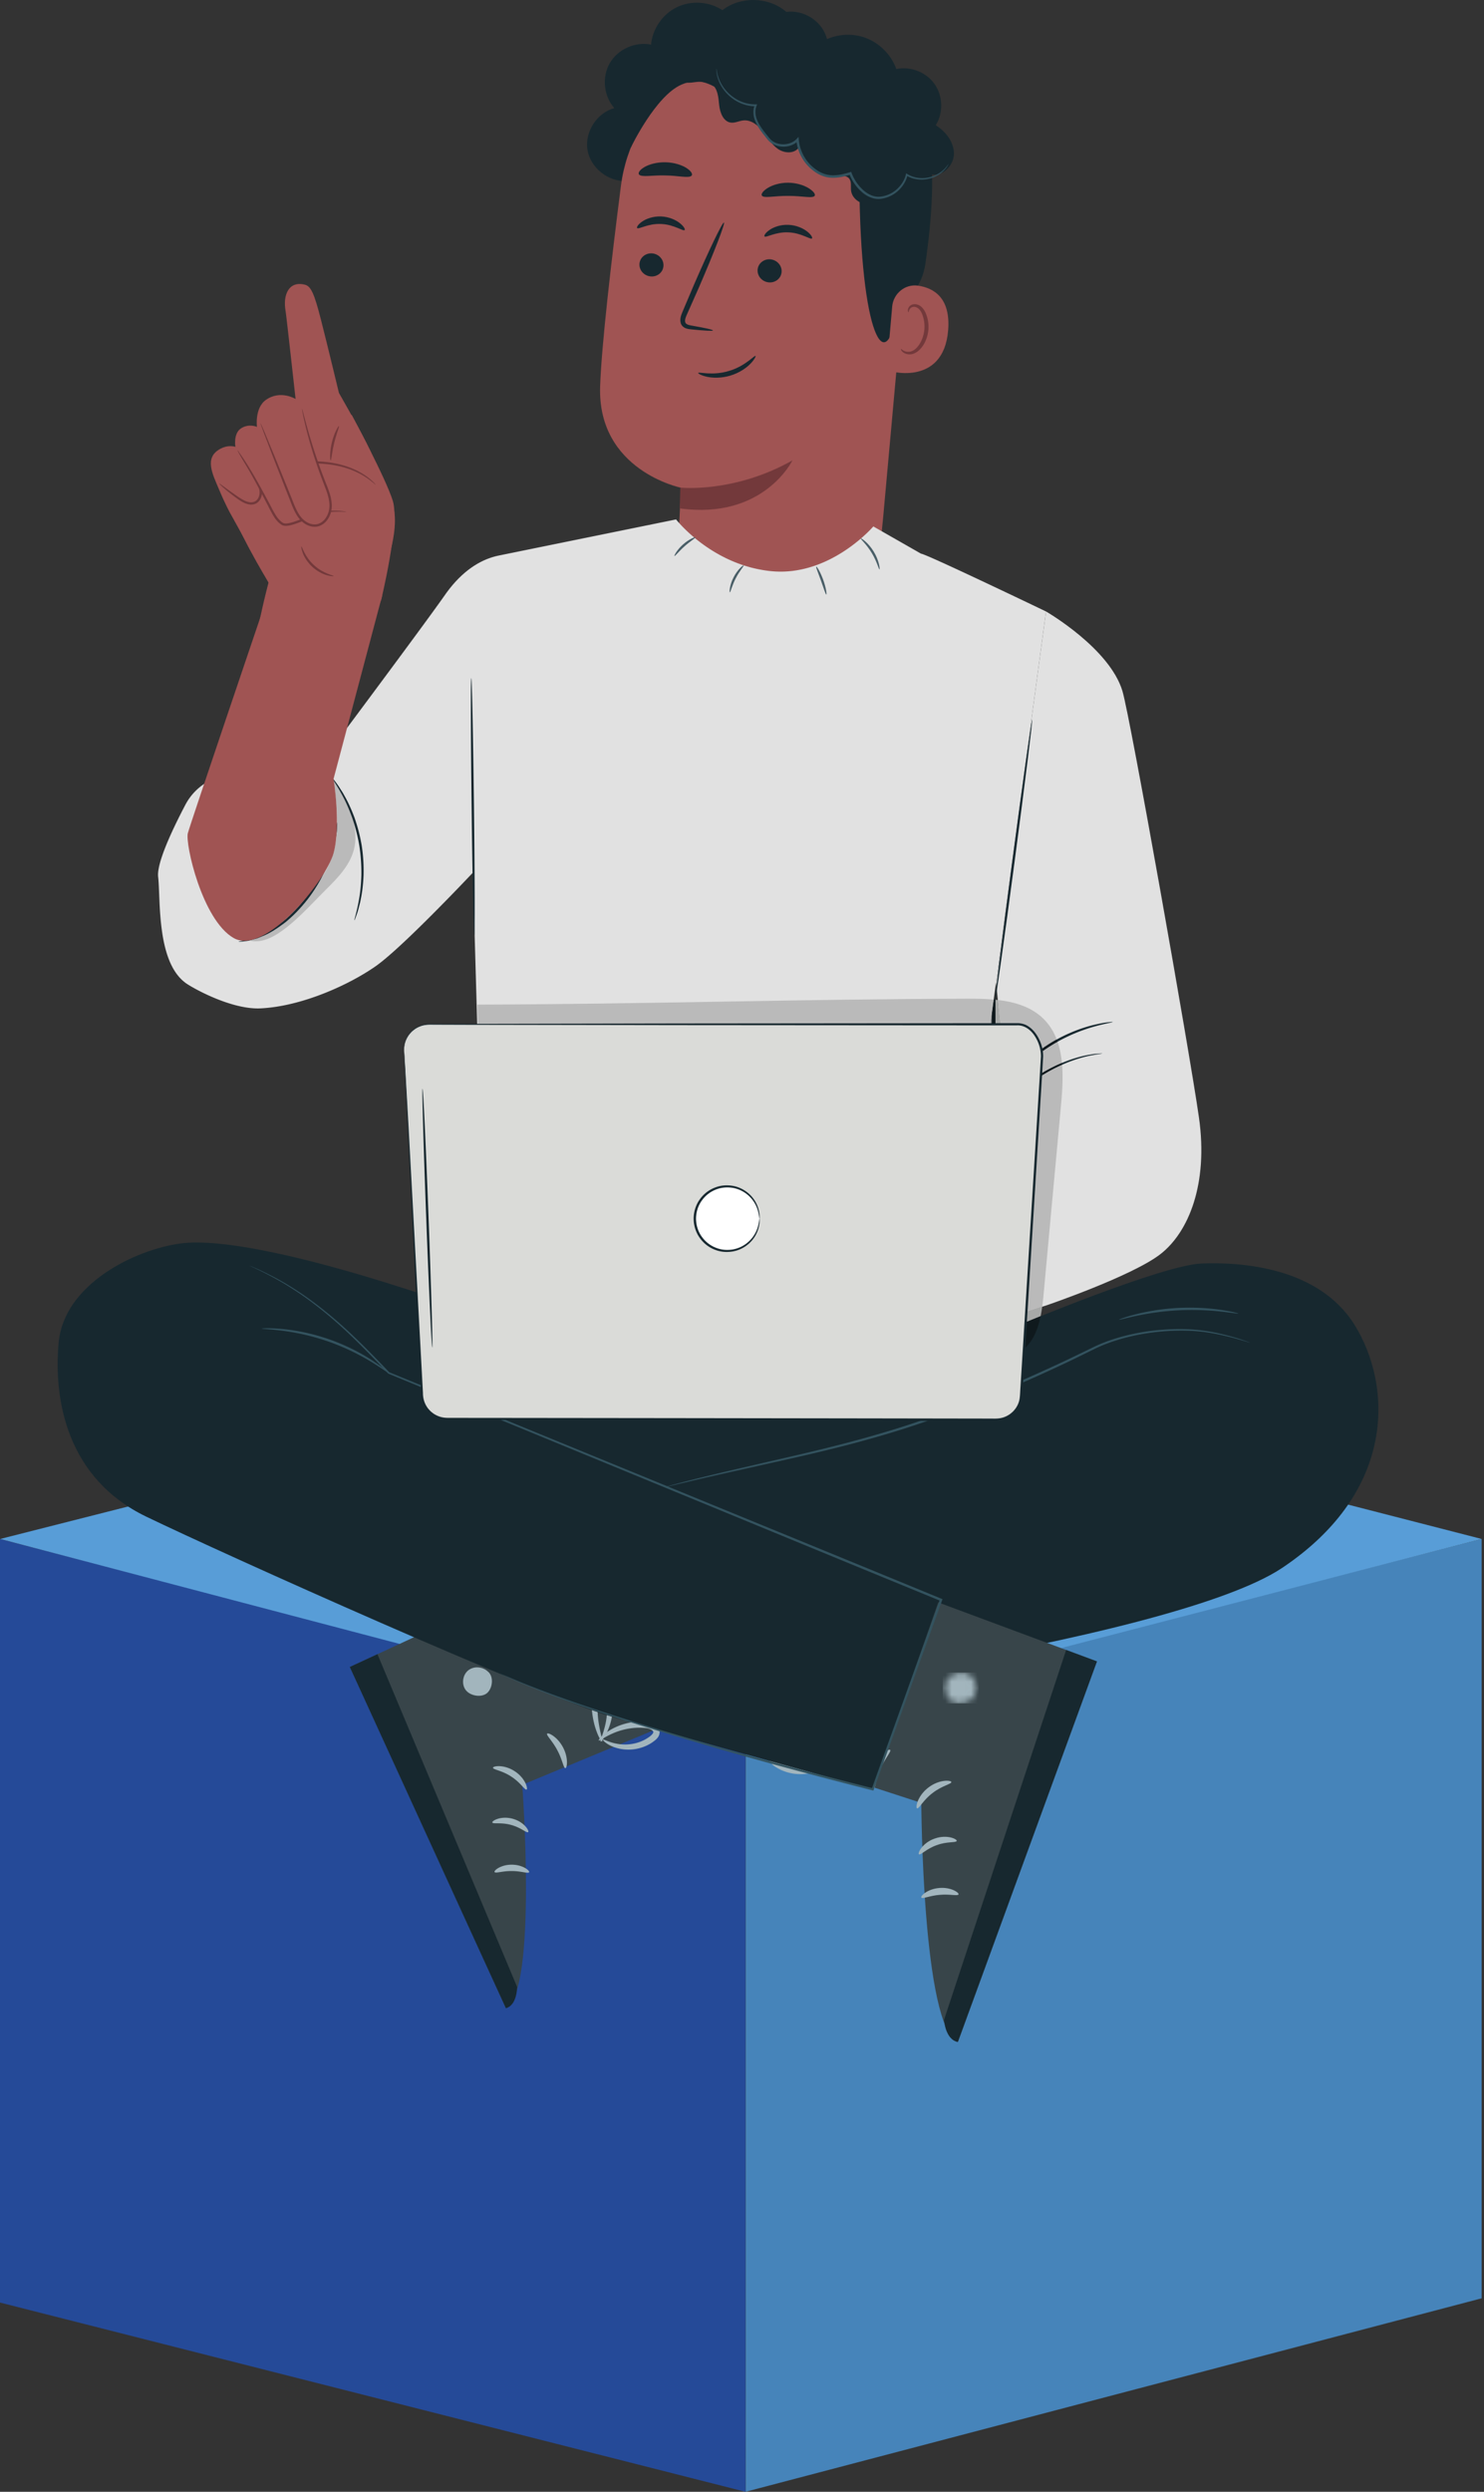 <svg width="230" height="386" fill="none" xmlns="http://www.w3.org/2000/svg"><rect width="100%" height="100%" fill="#333333" stroke="none"/><path d="M115.539 268.364V386L0 356.687V238.404l115.539 29.96Z" fill="#254A98"/><path d="M229.633 238.397v117.632l-114.058 29.963V267.707l114.058-29.31Z" fill="#4684BA"/><path d="m229.634 238.397-114.057-29.314L.033 238.397l114.058 29.96 115.543-29.96Z" fill="#589DD7"/><path d="M97.108 28.027c-2.812.186-5.583-2.006-6.05-4.784-.467-2.78 1.434-5.756 4.152-6.5-1.654-1.866-1.95-4.81-.7-6.968 1.249-2.157 3.95-3.365 6.391-2.859.22-2.452 1.8-4.738 4.017-5.809 2.217-1.07 4.99-.887 7.047.465 2.827-2.198 7.21-2.077 9.91.275 2.409-.328 4.952 1.069 5.97 3.276 1.018 2.208.427 5.048-1.386 6.667" fill="#17282F"/><path d="M96.236 28.793c1.612-12.613 12.64-21.871 25.341-21.278l1.263.06c13.571 1.43 19.939 13.756 18.132 27.283l-4.088 45.225-1.073 10.664-30.845-3.64.584-11.55s-12.988-2.645-12.538-15.733c.217-6.32 1.724-19.3 3.224-31.031Z" fill="#A05453"/><path d="M105.443 75.534s8.33.893 17.373-4.215c0 0-4.471 9.225-17.467 7.438l.094-3.223Z" fill="#73393B"/><path d="M99.11 40.851c-.08.984.687 1.865 1.714 1.968 1.025.103 1.924-.608 2.003-1.594.081-.985-.685-1.867-1.71-1.97-1.027-.103-1.926.61-2.007 1.596ZM98.749 35.324c.219.255 1.683-.727 3.694-.628 2.009.07 3.436 1.174 3.665.938.112-.104-.103-.555-.723-1.052-.612-.496-1.668-.998-2.921-1.052-1.253-.051-2.327.36-2.954.803-.641.446-.871.877-.761.991ZM117.42 41.77c-.081.986.687 1.866 1.714 1.969 1.025.104 1.924-.609 2.005-1.594.079-.984-.688-1.866-1.712-1.97-1.027-.103-1.926.612-2.007 1.596ZM118.489 36.622c.22.255 1.686-.726 3.694-.627 2.009.07 3.436 1.174 3.666.938.112-.104-.101-.555-.724-1.052-.611-.496-1.668-.998-2.92-1.052-1.252-.053-2.328.36-2.955.803-.638.445-.869.877-.761.99ZM110.498 51.189c.014-.115-1.225-.389-3.237-.741-.511-.078-.993-.203-1.063-.557-.104-.376.137-.92.413-1.506l1.702-3.837c2.368-5.466 4.106-9.97 3.886-10.065-.221-.092-2.32 4.262-4.687 9.73-.572 1.348-1.119 2.633-1.638 3.863-.222.574-.586 1.22-.361 2.001.12.39.485.688.809.791.325.116.613.135.866.161 2.032.205 3.296.273 3.31.16ZM118.059 30.265c.242.521 1.99.05 4.114.08 2.125-.017 3.893.465 4.112-.055.096-.248-.259-.723-1.005-1.168-.739-.443-1.878-.812-3.151-.817-1.274-.003-2.396.36-3.116.798-.725.44-1.06.913-.954 1.162ZM99.038 27.031c.403.477 2.084.08 4.079.15 1.998.014 3.671.48 4.082.02.181-.223-.063-.694-.782-1.16-.706-.464-1.907-.873-3.28-.903-1.372-.027-2.579.331-3.295.766-.727.436-.98.896-.804 1.127Z" fill="#17282F"/><path d="M97.774 22.853s3.832-8.03 7.871-9.757c4.891-2.09 6.704 3.254 11.32 2.193 4.617-1.06 9.286-3.067 13.777.672 4.918 4.095 2.403 6.689 2.447 12.506.178 23.59 4.163 30.445 5.903 19.42.191-1.209 3.607-2.018 4.345-7.124.959-6.623 1.592-14.688.328-19.479-1.066-4.037-3.206-6.892-7.133-10.113-6.198-5.085-15.016-5.6-21.034-5.277-6.019.323-17.891 6.677-17.824 16.96Z" fill="#17282F"/><path d="M138.275 47.49c.178-2.015 1.991-3.528 3.994-3.242 2.429.346 5.078 1.858 4.682 6.891-.703 8.93-9.523 6.381-9.518 6.124.003-.174.516-6.038.842-9.773Z" fill="#A05453"/><path d="M139.641 54.057c.041-.025.146.122.4.263a1.55 1.55 0 0 0 1.16.115c.971-.272 1.884-1.706 2.054-3.313a5.156 5.156 0 0 0-.261-2.261c-.22-.675-.607-1.164-1.076-1.286a.793.793 0 0 0-.951.354c-.14.24-.097.423-.145.435-.027.02-.18-.166-.079-.528a.993.993 0 0 1 .395-.531c.229-.159.55-.223.878-.16.685.101 1.255.784 1.515 1.512.3.734.441 1.62.345 2.53-.199 1.796-1.254 3.408-2.574 3.678-.641.115-1.149-.115-1.404-.348-.259-.243-.29-.445-.257-.46Z" fill="#73393B"/><path d="M138.91 30.157c-1.198.738-2.463 1.498-3.869 1.572-1.406.073-2.968-.805-3.139-2.203-.078-.628.108-1.342-.278-1.843-.462-.596-1.371-.458-2.124-.414-2.613.155-5.19-1.809-5.734-4.369-.709.962-2.254.846-3.227.153-.974-.695-1.571-1.784-2.314-2.72-.744-.935-1.809-1.79-2.998-1.679-.665.063-1.303.428-1.965.338-1.17-.16-1.679-1.562-1.802-2.735-.124-1.173-.197-2.54-1.162-3.22-.895-.63-2.105-.347-3.194-.239-1.088.11-2.472-.21-2.7-1.279-.119-.561.147-1.134.477-1.604 1.493-2.126 4.576-2.959 6.938-1.872 1.014-2.914 3.884-5.085 6.965-5.265 3.079-.181 6.184 1.64 7.529 4.416 1.971-1.626 4.75-2.217 7.213-1.533 2.461.684 4.537 2.623 5.387 5.034 2.202-.471 4.641.486 5.936 2.329 1.295 1.842 1.37 4.461.181 6.375 1.566.993 2.867 2.654 2.814 4.507-.053 1.852-1.943 3.613-3.706 3.042.654 1.475-.025 3.404-1.458 4.144-1.434.74-3.399.175-4.222-1.213" fill="#17282F"/><path d="M111.031 10.642c-.007.001-.008.056-.005.164.006.108.005.27.035.48.063.417.2 1.037.568 1.754.372.707.96 1.531 1.885 2.207.904.682 2.162 1.227 3.613 1.216l-.141-.206c-.314.752-.28 1.674.064 2.478.323.816.858 1.552 1.427 2.27.293.347.542.749.953 1.074.401.312.888.504 1.393.592 1.002.175 2.155-.083 2.926-.897l-.33-.112c.145 1.788 1.073 3.614 2.628 4.774.822.655 1.856 1.08 2.893 1.1 1.035.037 2.011-.221 2.922-.5l-.233-.117a7.045 7.045 0 0 0 1.987 2.86c.848.74 2.002 1.204 3.076.993 2.131-.348 3.613-2.037 3.973-3.677l-.207.084c1.021.62 2.142.728 3.052.596a5.021 5.021 0 0 0 2.187-.856 4.322 4.322 0 0 0 1.051-1.046c.181-.287.257-.448.248-.452-.043-.04-.328.666-1.383 1.373a4.964 4.964 0 0 1-2.13.765c-.876.107-1.936-.019-2.879-.611l-.163-.102-.043.187c-.356 1.528-1.781 3.103-3.756 3.403-.974.181-1.987-.233-2.79-.934a6.729 6.729 0 0 1-1.867-2.711l-.063-.17-.171.053c-.898.272-1.84.513-2.797.475-.958-.025-1.886-.402-2.67-1.022-1.469-1.097-2.341-2.805-2.485-4.5l-.037-.425-.293.315c-.652.697-1.683.948-2.585.79a2.789 2.789 0 0 1-1.235-.513c-.34-.258-.601-.657-.898-1.006-.569-.707-1.09-1.415-1.399-2.175-.328-.752-.359-1.562-.09-2.243l.083-.211-.225.005c-1.368.028-2.582-.468-3.465-1.11a6.353 6.353 0 0 1-1.878-2.094c-.752-1.39-.68-2.336-.746-2.318Z" fill="#33535F"/><path d="M108.209 57.776c-.032.084.46.39 1.366.59.901.202 2.222.23 3.59-.172 1.367-.408 2.46-1.151 3.106-1.811.651-.66.898-1.186.824-1.24-.166-.152-1.596 1.602-4.145 2.325-2.53.782-4.685.09-4.741.308ZM78.726 204.171l79.224 1.08s22.155-9.271 28.242-9.521c6.086-.249 18.169.525 23.758 9.521 5.775 9.298 6.583 25.701-11.219 37.622-17.336 11.608-96.612 22.336-107.48 21.348l-20.033-26.889s-.21-22.038 0-23.086c.211-1.05 3.569-10.495 3.569-10.495l3.94.42Z" fill="#17282F"/><path d="m122.709 239.797 47.299 17.569-21.557 58.959c-5.506-2.404-5.66-37.04-5.66-37.04l-30.769-10.014 10.687-29.474Z" fill="#38454A"/><mask id="a" style="mask-type:luminance" maskUnits="userSpaceOnUse" x="146" y="259" width="6" height="5"><path d="M148.668 263.872c-.48 0-.939-.128-1.285-.411-.971-.799-1.266-2.689-.332-3.53.478-.538 1.207-.836 1.928-.836.451 0 .898.117 1.279.364 1.056.687 1.394 2.282.684 3.321-.459.67-1.402 1.092-2.274 1.092Z" fill="#fff"/></mask><g mask="url(#a)"><path d="M146.117 263.872h5.535v-4.777h-5.535v4.777Z" fill="#A2B5BD"/></g><path d="m170.008 257.366-4.773-1.773-18.924 57.309s.182 3.043 2.14 3.423l21.557-58.959Z" fill="#17282F"/><path d="M142.141 280.131c.291.095.947-1.296 2.391-2.374 1.416-1.117 2.93-1.391 2.913-1.697.041-.286-1.837-.486-3.562.849-1.737 1.321-2.029 3.187-1.742 3.222ZM142.438 287.249c.254.168 1.2-.9 2.775-1.432 1.559-.579 2.966-.344 3.059-.635.144-.255-1.47-1.07-3.415-.371-1.952.682-2.692 2.332-2.419 2.438ZM148.554 293.468c.157-.24-1.135-1.166-2.982-1.003-1.849.15-2.966 1.279-2.771 1.489.176.249 1.343-.316 2.861-.426 1.515-.146 2.759.215 2.892-.06ZM135.381 277.07c.308-.025.393-1.491 1.099-3.077.673-1.602 1.682-2.669 1.49-2.908-.148-.244-1.664.604-2.47 2.485-.818 1.872-.396 3.559-.119 3.5Z" fill="#A2B5BD"/><path d="M128.901 273.109c.116.046.711-1.026 1.064-2.959a14.21 14.21 0 0 0 .181-3.436 15.154 15.154 0 0 0-.28-2.024c-.075-.336-.134-.722-.37-1.146-.183-.43-.88-.889-1.482-.692-.563.136-.954.599-1.12 1.02-.172.431-.214.814-.251 1.164-.082.715-.089 1.41-.043 2.066a11.13 11.13 0 0 0 .792 3.377c.766 1.83 1.672 2.691 1.764 2.612.143-.095-.516-1.09-1.052-2.865a12.532 12.532 0 0 1-.521-3.176c-.018-.604.01-1.238.097-1.886.064-.685.255-1.218.59-1.276.128-.019.172-.012.307.186.12.196.193.51.268.841.149.646.253 1.278.321 1.884a17.4 17.4 0 0 1 .05 3.255c-.146 1.862-.474 3.002-.315 3.055Z" fill="#17282F"/><path d="M129.45 272.885c.082-.086-.741-1.034-2.568-1.822a10.235 10.235 0 0 0-3.379-.779 10.194 10.194 0 0 0-2.067.097c-.71.132-1.644.268-2.181 1.338-.234.575.043 1.227.373 1.534.328.341.656.505.971.7a7.232 7.232 0 0 0 5.5.582c1.95-.593 2.733-1.669 2.643-1.728-.109-.149-1.031.651-2.822.996a7.233 7.233 0 0 1-3.116-.081 6.473 6.473 0 0 1-1.686-.677c-.594-.322-1.013-.742-.863-.953.102-.294.756-.621 1.345-.679.639-.11 1.268-.153 1.868-.147 1.201.02 2.279.232 3.156.507 1.76.551 2.725 1.253 2.826 1.112Z" fill="#A2B5BD"/><path d="m96.606 238.571-42.385 19.661 24.19 52.857c4.908-2.62 2.531-34.604 2.531-34.604l27.674-11.483-12.01-26.431Z" fill="#38454A"/><path d="M74.192 262.692c-.75 0-1.543-.313-1.975-.85-.732-.908-.536-2.405.39-3.116a2.206 2.206 0 0 1 1.346-.436c.604 0 1.214.222 1.648.639.924.709.788 2.474-.05 3.282-.343.331-.84.481-1.359.481Z" fill="#A2B5BD"/><path d="m54.221 258.232 4.279-1.985 21.638 51.527s.053 2.823-1.726 3.315l-24.19-52.857Z" fill="#17282F"/><path d="M81.603 277.219c-.262.11-.97-1.128-2.381-2.019-1.387-.926-2.805-1.069-2.812-1.354-.058-.261 1.66-.581 3.35.526 1.7 1.092 2.105 2.793 1.843 2.847ZM81.848 283.811c-.223.174-1.174-.743-2.666-1.119-1.483-.423-2.764-.103-2.87-.365-.152-.224 1.278-1.095 3.126-.591 1.85.488 2.654 1.958 2.41 2.075ZM76.653 289.998c-.162-.21.963-1.159 2.68-1.142 1.718.003 2.832.964 2.667 1.172-.145.243-1.263-.193-2.673-.185-1.408-.025-2.53.399-2.674.155ZM87.62 273.902c-.285-.002-.47-1.347-1.237-2.762-.738-1.429-1.747-2.34-1.588-2.576.118-.234 1.581.437 2.462 2.114.89 1.67.624 3.257.363 3.224ZM93.316 269.773c-.106.053-.733-.895-1.199-2.653a13.026 13.026 0 0 1-.415-3.159c-.007-.603.026-1.237.11-1.889.046-.315.07-.676.257-1.085.138-.408.748-.885 1.318-.746.53.085.925.483 1.108.861.191.383.258.734.317 1.055.128.654.185 1.295.19 1.905a10.282 10.282 0 0 1-.486 3.174c-.575 1.745-1.347 2.605-1.437 2.54-.14-.078.395-1.044.762-2.721.181-.837.3-1.851.25-2.97-.028-.559-.1-1.143-.227-1.735-.109-.627-.323-1.104-.638-1.134-.119-.01-.159.001-.27.193-.095.191-.14.485-.186.796a15.26 15.26 0 0 0-.158 1.764 16.107 16.107 0 0 0 .19 3.008c.27 1.707.656 2.737.514 2.796Z" fill="#A2B5BD"/><path d="M92.791 269.607c-.082-.074.61-1.01 2.238-1.868a9.478 9.478 0 0 1 3.063-.967 9.602 9.602 0 0 1 1.916-.06c.664.071 1.536.128 2.109 1.077.259.514.05 1.135-.232 1.444-.277.338-.568.513-.846.715a6.483 6.483 0 0 1-1.782.817c-1.2.35-2.348.318-3.252.122-1.842-.406-2.644-1.342-2.567-1.404.09-.146 1.001.526 2.678.714a6.722 6.722 0 0 0 2.872-.301 6.027 6.027 0 0 0 1.507-.748c.524-.341.88-.758.727-.943-.116-.264-.744-.518-1.29-.529a9.656 9.656 0 0 0-1.735.002c-1.108.106-2.089.38-2.877.695-1.585.638-2.425 1.356-2.529 1.234Z" fill="#A2B5BD"/><path d="M74.786 203.751s-34.21-12.777-46.802-11.124c-7.042.925-18.05 6.296-18.89 15.322-.839 9.025 1.363 21.097 13.536 26.974 12.173 5.876 60.758 27.679 72.301 31.037 11.544 3.359 40.325 11.222 40.325 11.222l10.934-31.16s-59.65-20.654-62.799-22.961c-3.147-2.309-11.123-5.458-11.123-5.458l2.518-13.852Z" fill="#17282F"/><path d="M193.711 207.989c-.002.006-.082-.015-.237-.062l-.687-.208a45.847 45.847 0 0 0-2.662-.721c-1.164-.273-2.599-.581-4.287-.746-1.688-.166-3.629-.175-5.757.009-2.125.185-4.447.57-6.846 1.304-1.197.368-2.418.815-3.611 1.408l-3.724 1.819a268.387 268.387 0 0 1-16.922 7.355c-12.19 4.884-23.892 7.201-32.234 9.098-4.187.926-7.57 1.687-9.902 2.243-1.149.271-2.05.485-2.686.636-.293.065-.524.118-.701.158-.158.034-.24.048-.242.042a1.172 1.172 0 0 1 .233-.079l.691-.194c.61-.163 1.507-.414 2.671-.703 2.322-.598 5.699-1.4 9.878-2.358 8.333-1.962 20.003-4.316 32.156-9.186a280.091 280.091 0 0 0 16.912-7.32l3.726-1.801c1.217-.598 2.454-1.045 3.666-1.411A33.159 33.159 0 0 1 180.06 206c2.144-.168 4.099-.141 5.798.048 1.702.184 3.139.515 4.302.811 1.164.3 2.053.583 2.649.789l.677.244c.151.058.228.092.225.097ZM191.912 203.478c-.011.06-1.041-.126-2.716-.307a42.265 42.265 0 0 0-6.567-.189 42.286 42.286 0 0 0-6.514.861c-1.648.352-2.652.643-2.67.585-.008-.025.236-.122.684-.276a23.094 23.094 0 0 1 1.928-.563 34.504 34.504 0 0 1 6.553-.977c2.59-.129 4.941.051 6.618.301.839.124 1.515.25 1.976.361.461.108.713.179.708.204ZM60.395 212.8c-.04.051-.988-.683-2.627-1.698a35.701 35.701 0 0 0-6.77-3.247 35.738 35.738 0 0 0-7.312-1.723c-1.913-.238-3.111-.261-3.11-.326 0-.025.3-.039.843-.044.542-.011 1.329.024 2.296.111 1.935.17 4.6.648 7.405 1.633 2.803.994 5.177 2.294 6.789 3.376.809.539 1.443 1.006 1.858 1.355.42.344.645.543.628.563Z" fill="#33535F"/><path d="M77.564 259.274s.091.03.267.102l.776.325c.689.279 1.685.752 3.023 1.264 2.664 1.058 6.602 2.507 11.653 4.169 10.105 3.301 24.631 7.509 42.013 11.886l-.197.106 10.576-29.357.102.231-13.096-5.377c-28.872-11.881-54.818-22.561-72.474-29.827l-.024-.01-.018-.018c-2.95-3.124-5.665-5.875-8.208-8.096-2.545-2.219-4.885-3.934-6.882-5.185-1.986-1.272-3.625-2.072-4.721-2.633l-1.268-.593c-.284-.134-.426-.21-.426-.21s.151.054.44.178l1.284.561c1.107.542 2.76 1.325 4.763 2.583 2.013 1.237 4.372 2.941 6.937 5.153 2.564 2.212 5.298 4.958 8.26 8.07l-.043-.028c17.668 7.238 43.63 17.877 72.519 29.714l13.097 5.379.162.067-.06.164-10.607 29.347-.051.142-.145-.037c-17.384-4.409-31.902-8.662-41.997-12.022-5.044-1.689-8.975-3.169-11.628-4.258-1.334-.529-2.324-1.018-3.006-1.313l-.766-.35a4.16 4.16 0 0 1-.255-.127Z" fill="#33535F"/><path d="M162.12 94.723s9.851 5.675 11.847 12.341c1.212 4.047 10.401 55.835 11.854 66.046 1.468 10.31-1.613 17.776-5.967 21.163-4.355 3.387-17.556 7.901-17.556 7.901l-18.571 6.015-5.323-13.548 17.679-25.395-1.711-17.108 7.748-57.415Z" fill="#E1E1E1"/><path d="m142.758 85.775-7.404-4.225s-6.741 7.886-15.933 6.917c-9.194-.967-14.638-8.004-14.638-8.004l-27.416 5.583c-1.84.368-5.194 1.531-8.403 6.114-3.578 5.115-20.542 27.79-20.542 27.79H36.54a8.812 8.812 0 0 0-7.805 4.709c-2.028 3.86-4.463 9.025-4.225 11.164.402 3.617-.297 13.55 4.556 16.65 1.538.984 7.043 3.934 11.314 3.732 6.304-.296 13.623-3.579 17.842-6.527 3.57-2.499 11.878-11.131 15.073-14.5l-.005.052 2.052 71.921 71.882-2.046L162.12 94.723s-18.636-8.948-19.362-8.948Z" fill="#E1E1E1"/><path d="M73.039 105.046c.102-.002.29 8.913.42 19.908.13 11 .152 19.914.05 19.915-.102.001-.29-8.911-.419-19.91-.13-10.996-.152-19.912-.051-19.913ZM170.824 163.187c.004.036-.61.096-1.696.303-1.088.199-2.64.629-4.451 1.418-1.815.78-3.848 1.994-5.926 3.579-2.077 1.589-4.182 3.564-6.244 5.774-2.057 2.219-3.933 4.416-5.697 6.366-1.762 1.951-3.414 3.655-4.896 4.987-1.479 1.334-2.757 2.322-3.681 2.945-.451.325-.83.538-1.075.697-.251.152-.385.227-.391.217-.007-.011.113-.108.349-.279.233-.179.597-.41 1.033-.752.893-.655 2.14-1.669 3.588-3.02 1.451-1.349 3.076-3.063 4.821-5.023 1.746-1.957 3.614-4.162 5.68-6.39 2.072-2.221 4.199-4.203 6.307-5.793 2.109-1.584 4.18-2.789 6.029-3.549 1.845-.766 3.426-1.161 4.529-1.318.547-.109.984-.111 1.275-.147.291-.023.445-.029.446-.015ZM172.451 158.315c.009.067-1.088.218-2.801.693a26.54 26.54 0 0 0-6.356 2.717 26.579 26.579 0 0 0-5.417 4.295c-1.233 1.281-1.888 2.174-1.942 2.134-.022-.016.127-.249.416-.659.282-.414.737-.984 1.335-1.652 1.193-1.341 3.057-3.023 5.418-4.436 2.366-1.403 4.734-2.242 6.48-2.652.874-.208 1.59-.337 2.089-.387.498-.058.774-.079.778-.053Z" fill="#17282F"/><path d="M39.643 145.819c-.33 0-.657-.041-.977-.128 3.404-.88 6.01-3.476 8.21-5.95 2.082-2.336 4.044-4.8 4.873-7.897.994-3.713.267-8.239-.052-11.193 1.187 1.722 1.743 2.978 2.53 4.915.788 1.937 1.145 4.115.599 6.133-.663 2.444-2.532 4.345-4.33 6.128-3.164 3.136-7.264 7.992-10.853 7.992Z" fill="#BABABA"/><path d="M54.934 142.558c-.072-.022.37-1.254.725-3.318.186-1.029.308-2.27.35-3.651a27.56 27.56 0 0 0-.302-4.477 27.575 27.575 0 0 0-1.094-4.353c-.464-1.301-.962-2.445-1.457-3.367-.974-1.853-1.774-2.888-1.713-2.932.02-.016.228.236.585.706.182.233.397.525.617.882.223.355.498.749.741 1.22.53.916 1.06 2.065 1.55 3.377.465 1.32.875 2.812 1.136 4.41.244 1.6.313 3.144.276 4.544-.06 1.398-.21 2.654-.431 3.689-.087.523-.227.982-.33 1.389a9.141 9.141 0 0 1-.315 1.028c-.195.558-.314.862-.338.853Z" fill="#17282F"/><path d="M107.777 83.242c.049.096-.794.586-1.675 1.378-.888.784-1.472 1.563-1.562 1.504-.084-.047.385-.956 1.316-1.78.927-.83 1.884-1.19 1.921-1.102ZM115.257 87.588c.077.078-.647.855-1.228 2.001-.594 1.14-.804 2.182-.913 2.164-.094-.004-.042-1.126.585-2.333.616-1.21 1.498-1.906 1.556-1.832ZM128.064 92.097c-.104.023-.396-.961-.823-2.144-.425-1.184-.828-2.128-.734-2.177.087-.046.647.84 1.08 2.052.439 1.21.573 2.25.477 2.27ZM136.305 88.202c-.11.025-.391-1.23-1.202-2.553-.796-1.335-1.778-2.165-1.705-2.25.045-.08 1.18.657 2.02 2.058.852 1.394.98 2.741.887 2.745Z" fill="#495E67"/><path d="M159.972 111.493c.101.013-1.115 9.837-2.717 21.94-1.603 12.105-2.983 21.906-3.085 21.892-.1-.013 1.117-9.834 2.719-21.941 1.601-12.102 2.982-21.904 3.083-21.891ZM52.253 127.399c.025.001.017.361-.022 1.015-.005.329-.064.724-.147 1.183l-.124.735c-.055.259-.133.527-.205.81-.266 1.144-.78 2.448-1.416 3.86-.695 1.386-1.55 2.869-2.642 4.289-1.107 1.408-2.3 2.64-3.51 3.616-1.235.94-2.425 1.704-3.526 2.126-.272.112-.526.23-.774.32l-.722.2-.627.171c-.194.043-.379.052-.54.076-.654.076-1.011.106-1.014.079-.017-.1 1.465-.127 3.572-1.085 1.065-.443 2.217-1.215 3.416-2.15 1.177-.974 2.343-2.191 3.432-3.578 1.077-1.399 1.927-2.855 2.628-4.213.645-1.383 1.177-2.66 1.47-3.78.647-2.225.668-3.681.751-3.674Z" fill="#17282F"/><path d="m153.732 205.193-.727-.009.727-.235v.244Z" fill="#8F9192"/><path d="m157.95 205.251-3.692-.052v-.422l7.272-2.355c-.066.489-.147.981-.249 1.466-2.042.823-3.331 1.363-3.331 1.363Z" fill="#A7A9A8"/><path d="m154.258 205.2-.526-.007v-.244l.526-.171v.422Z" fill="#0F191D"/><path d="m157.66 209.613-38.34-3.713 23.247-.663 1.16 2.953 9.278-3.006.727.009.527.007 3.692.052s1.289-.54 3.331-1.363c-.501 2.424-1.479 4.686-3.622 5.724Z" fill="#0F191D"/><path d="m151.097 176.407.095-.705a129.454 129.454 0 0 1 1.638-1.784l-1.733 2.489Zm.182-1.351 2.433-18.025.006 15.442a67.904 67.904 0 0 0-2.439 2.583Z" fill="#8F9192"/><path d="m154.271 171.847.008-16.98c.124.012.247.027.37.041l1.317 13.166c-.028.047-.039.075-.031.079l.003.002c.007 0 .018-.007.034-.019l.11 1.11-1.811 2.601Z" fill="#A7A9A8"/><path d="m153.718 172.474-.006-15.443.295-2.189.187.017c-.027.304-.036.465-.024.466h.002c.013 0 .046-.157.098-.458l.009.001-.007 16.979-.174.25c-.127.124-.253.25-.38.377Z" fill="#0F191D"/><path d="m143.727 208.189-1.16-2.952 4.657-.132 3.873-28.698 1.733-2.488c1.959-2.072 3.952-3.925 5.921-5.432 2.052-1.564 4.06-2.767 5.858-3.549.168 2.058.023 4.21-.164 6.237-.91 9.88-1.822 19.76-2.733 29.639a36.297 36.297 0 0 1-.181 1.608l-7.272 2.355-.527.172-.727.235-9.278 3.005Zm10.371-36.092.174-.25 1.811-2.601-.111-1.11c.162-.136.802-.971 1.905-2.116a26.51 26.51 0 0 1 6.029-4.648c.359 1.04.57 2.15.679 3.292l-.01.004c-1.849.76-3.921 1.964-6.03 3.549-1.481 1.117-2.972 2.428-4.447 3.88Zm1.868-4.023-1.317-13.166c2.708.315 5.279 1.095 7.157 2.998.896.909 1.532 1.965 1.973 3.116-.224.124-.449.252-.675.385-2.361 1.413-4.225 3.095-5.418 4.435-.598.669-1.053 1.238-1.335 1.653a8.3 8.3 0 0 0-.385.579Z" fill="#BABABA"/><path d="m119.32 205.899-44.016-4.262-1.34-46.013c26.303-.076 49.532-.844 75.836-.921h.344c1.27 0 2.576.023 3.863.139l-.295 2.189-2.433 18.025c-1.691 1.867-3.249 3.694-4.721 5.344-1.745 1.959-3.37 3.674-4.821 5.022-1.448 1.351-2.694 2.365-3.588 3.021-.436.341-.799.573-1.033.751-.236.172-.356.268-.349.279l.002.001c.022 0 .154-.075.389-.218.245-.158.624-.371 1.076-.697.923-.623 2.201-1.61 3.68-2.945 1.482-1.332 3.134-3.035 4.896-4.987 1.382-1.526 2.831-3.204 4.382-4.925l-.095.705-3.873 28.698-4.657.132-23.247.662Z" fill="#BABABA"/><path d="m136.769 189.474-.002-.002c-.007-.01.113-.107.349-.278.233-.179.597-.41 1.033-.752.893-.655 2.14-1.669 3.588-3.02 1.451-1.349 3.076-3.063 4.821-5.023 1.472-1.65 3.03-3.476 4.721-5.343a65.858 65.858 0 0 1 2.439-2.583c.127-.126.253-.253.38-.377 1.475-1.452 2.966-2.762 4.447-3.88 2.109-1.584 4.18-2.789 6.029-3.549a.164.164 0 0 0 .011-.003c.008.09.017.182.024.274-1.798.781-3.806 1.984-5.858 3.549-1.969 1.507-3.962 3.359-5.921 5.431a35.25 35.25 0 0 0-.323.343c-.447.481-.885.963-1.315 1.441-1.551 1.72-3 3.398-4.382 4.925-1.762 1.951-3.414 3.655-4.896 4.987-1.479 1.334-2.757 2.322-3.681 2.945-.451.325-.83.538-1.075.697-.235.143-.367.218-.389.218ZM155.939 168.154l-.004-.001c-.007-.005.004-.032.031-.08.057-.102.189-.3.385-.579.282-.414.737-.984 1.335-1.652 1.193-1.34 3.057-3.023 5.419-4.436.225-.133.45-.26.674-.384.045.115.087.232.127.35a26.544 26.544 0 0 0-6.029 4.647c-1.103 1.145-1.743 1.98-1.905 2.116-.016.012-.026.019-.033.019ZM154.171 155.325h-.001c-.012-.001-.003-.162.024-.466l.076.008c-.052.301-.085.458-.099.458Z" fill="#0F191D"/><path d="m62.627 162.753 2.8 53.365c.109 2.057 1.828 3.67 3.912 3.67l85.009.148c2.088-.002 3.81-1.622 3.911-3.684l3.244-52.461c.109-2.177-1.442-5.076-3.649-5.119l-91.238.008c-2.273-.045-4.108 1.828-3.99 4.073Z" fill="#DADBD8"/><path d="M62.626 162.752s-.006-.068-.01-.2c-.009-.133.003-.332.033-.594a3.84 3.84 0 0 1 1.008-2.079 3.893 3.893 0 0 1 1.42-.968c.593-.251 1.313-.306 2.055-.286 1.498-.006 3.225-.01 5.17-.017l32.936-.062 48.85-.045 3.469-.002c.58-.025 1.244.117 1.756.449.527.322.954.775 1.297 1.274.676 1.006 1.076 2.204 1.068 3.442l-.212 3.588-.904 14.7-1.908 30.91-.122 1.983c-.056.666-.047 1.304-.165 1.998-.251 1.368-1.276 2.533-2.563 3.009-.635.254-1.36.288-1.996.267l-1.955-.004-3.89-.007-15.261-.03-28.853-.061-26.107-.063c-2.043-.005-4.053-.009-6.026-.015l-1.471-.004c-.489-.008-.972.02-1.478-.046a4.074 4.074 0 0 1-2.548-1.408c-.642-.747-.958-1.748-.948-2.687l-.142-2.756-.274-5.33-1.668-32.893-.435-8.944-.103-2.327c-.022-.524-.023-.792-.023-.792s.027.267.06.791l.141 2.325.504 8.94 1.785 32.887.286 5.329.148 2.755c-.004.921.288 1.815.887 2.518a3.768 3.768 0 0 0 2.371 1.303c.455.062.948.035 1.437.042l1.472.001 6.025.005 26.109.029 28.851.04 15.262.024 3.889.006 1.956.004c.665.02 1.271-.013 1.864-.243 1.173-.434 2.104-1.495 2.332-2.736.106-.605.104-1.296.157-1.947l.123-1.983c.656-10.588 1.296-20.925 1.916-30.91l.912-14.699.216-3.578c.009-1.143-.369-2.295-1.004-3.237-.629-.943-1.628-1.662-2.772-1.575l-3.469-.001-48.848-.036-32.937-.054-5.169-.017c-.749-.025-1.433.023-2.019.262-.585.22-1.05.57-1.4.933a3.847 3.847 0 0 0-1.025 2.034c-.08.517-.04.788-.06.788Z" fill="#17282F"/><path d="M117.701 188.78a5.006 5.006 0 1 1-10.012.002 5.006 5.006 0 0 1 10.012-.002Z" fill="#fff"/><path d="M117.701 188.78c-.04.002-.021-.446-.226-1.204a4.992 4.992 0 0 0-1.83-2.672 4.874 4.874 0 0 0-2.054-.892c-.797-.131-1.693-.102-2.545.225a4.803 4.803 0 0 0-2.238 1.691c-.592.791-.926 1.806-.936 2.852.01 1.046.343 2.061.936 2.852a4.8 4.8 0 0 0 2.238 1.692c.852.327 1.748.356 2.545.225a4.875 4.875 0 0 0 2.054-.892 4.988 4.988 0 0 0 1.83-2.671c.205-.759.186-1.208.226-1.206.014 0 .021.111.022.322.006.211-.02.525-.109.918a4.975 4.975 0 0 1-1.81 2.844 5.068 5.068 0 0 1-2.157.985c-.844.154-1.8.135-2.716-.206a5.092 5.092 0 0 1-2.415-1.796c-.641-.848-1.004-1.941-1.013-3.067.01-1.126.373-2.22 1.014-3.067a5.102 5.102 0 0 1 2.414-1.795c.916-.341 1.872-.36 2.716-.206.85.158 1.581.54 2.157.985a4.975 4.975 0 0 1 1.81 2.844c.089.393.115.708.109.919-.001.21-.008.32-.022.32ZM65.49 168.659c.102-.004.52 8.964.936 20.028.415 11.068.669 20.04.567 20.044-.102.004-.521-8.962-.936-20.03-.416-11.064-.67-20.038-.567-20.042Z" fill="#17282F"/><path d="M39.94 99.03c-.499-.421 1.68-8.803 1.68-8.803s-5.767-9.409-5.92-12.445c-.15-3.034 2.277-9.257 2.277-9.257l16.542-4.249s5.315 9.864 6.375 13.355c1.062 3.49-1.822 15.328-1.822 15.328L56.27 99.03s-8.45 6.678-16.33 0Z" fill="#A05453"/><path d="M35.733 79.597s-.719-1.243-1.743-3.674c-1.048-2.483-2.333-4.919 0-6.308 1.373-.817 2.493-.393 2.493-.393s-.358-2.091.89-2.876c1.25-.785 2.453-.214 2.453-.214s-.394-2.948 1.405-4.199c2.255-1.569 4.58-.13 4.58-.13s-1.423-12.91-1.546-13.593c-.454-2.51.475-4.731 2.972-4.112.916.227 1.424 1.192 2.498 5.395 1.073 4.204 2.797 11.378 2.797 11.378s2.906 5.05 4.278 7.787c1.371 2.738 4.084 8.972 4.31 10.624.585 4.27-1.916 9.925-1.916 9.925l-17.585 1.02s-5.217-9.405-5.886-10.63Z" fill="#A05453"/><path d="M36.83 69.778c.043-.027.56.7 1.36 1.9l1.39 2.116c.26.4.543.823.757 1.321.213.489.347 1.088.207 1.678-.117.578-.53 1.139-1.111 1.302-.574.179-1.132.007-1.575-.194-.45-.209-.832-.48-1.175-.727a28.42 28.42 0 0 1-.947-.71 22.181 22.181 0 0 1-1.312-1.1c-.297-.275-.45-.44-.434-.458.035-.042.732.516 1.902 1.35.592.395 1.278.948 2.105 1.334.414.18.894.304 1.326.16.439-.128.756-.547.862-1.038.116-.493.012-.999-.181-1.456-.192-.459-.46-.874-.71-1.28l-1.324-2.158c-.745-1.234-1.184-2.013-1.14-2.04ZM51.251 71.311c-.095.005-.183-1.259.185-2.762.358-1.507 1.014-2.591 1.096-2.544.098.048-.39 1.172-.738 2.63-.356 1.455-.434 2.679-.543 2.676Z" fill="#73393B"/><path d="M58.222 75.086c-1.572-1.601-3.691-2.595-5.883-3.071-2.192-.475-4.464-.46-6.698-.258-1.79.164-3.831.626-4.646 2.227-.839 1.647.17 3.77 1.757 4.72 1.587.946 3.55.984 5.39.816 1.842-.166 3.698-.51 5.524-.225" fill="#A05453"/><path d="M53.666 79.295c-.003.03-.495-.048-1.386-.037-.894 0-2.175.163-3.769.359-.799.088-1.684.161-2.64.11-.95-.055-1.99-.23-2.963-.743a4.552 4.552 0 0 1-2.2-2.56 3.466 3.466 0 0 1-.125-1.83c.146-.617.484-1.201.97-1.626.981-.867 2.24-1.144 3.38-1.312a28.48 28.48 0 0 1 3.341-.202c2.135-.008 4.064.308 5.591.846 1.532.532 2.655 1.244 3.355 1.811.353.281.605.526.77.696.16.174.24.27.232.279-.025.025-.368-.339-1.089-.86-.717-.525-1.838-1.188-3.351-1.678-1.508-.497-3.401-.78-5.506-.754-1.05.013-2.164.079-3.293.22-1.11.165-2.308.448-3.182 1.228a2.77 2.77 0 0 0-.86 1.432 3.119 3.119 0 0 0 .11 1.636 4.223 4.223 0 0 0 2.017 2.373c.907.49 1.9.673 2.822.74.927.061 1.8.004 2.594-.067 1.59-.16 2.894-.286 3.797-.242.451.015.8.06 1.034.096.233.042.354.072.351.085Z" fill="#73393B"/><path d="M36.958 69.98c1.85 2.81 3.483 5.898 5.043 8.88.452.865.932 1.783 1.765 2.296.667.411 2.323-.335 3.064-.588l-5.08-11.56" fill="#A05453"/><path d="M41.75 69.008c.021-.01.18.295.45.861l1.125 2.42a738.421 738.421 0 0 1 3.672 8.204l.08.18-.188.067c-.549.196-1.137.443-1.773.603-.25.06-.507.11-.777.115a1.367 1.367 0 0 1-.416-.044 1.137 1.137 0 0 1-.382-.188c-.43-.296-.757-.69-1.024-1.094-.523-.82-.89-1.642-1.304-2.406a169.442 169.442 0 0 0-2.164-4.059 109.028 109.028 0 0 0-1.538-2.691c-.37-.632-.578-.98-.554-.996.02-.013.267.31.676.92.41.608.98 1.505 1.643 2.638a110.881 110.881 0 0 1 2.238 4.03c.42.755.807 1.595 1.303 2.363.255.38.556.734.932.994.32.26.813.164 1.278.06.6-.15 1.173-.39 1.743-.592l-.108.247a715.328 715.328 0 0 1-3.56-8.252l-1.023-2.465c-.234-.583-.35-.906-.329-.915Z" fill="#73393B"/><path d="M40.38 65.573 45.28 77.86c.347.87.704 1.757 1.318 2.463.612.708 1.54 1.214 2.466 1.076 1.276-.19 2.11-1.545 2.175-2.833.065-1.289-.445-2.528-.917-3.729a77.636 77.636 0 0 1-3.512-11.496" fill="#A05453"/><path d="M46.809 63.339c.012-.004.053.126.122.374l.291 1.085c.254.942.622 2.305 1.14 3.97a83.501 83.501 0 0 0 2.028 5.774c.408 1.068.939 2.204 1.026 3.515a3.797 3.797 0 0 1-.37 1.95c-.299.608-.79 1.176-1.473 1.443-.683.274-1.458.156-2.058-.167-.612-.316-1.097-.819-1.445-1.362-.696-1.107-1.033-2.278-1.483-3.338l-2.235-5.713-1.476-3.862-.385-1.058c-.084-.243-.123-.373-.111-.378.012-.004.074.117.18.35.12.275.267.615.45 1.032.393.951.93 2.244 1.585 3.82l2.309 5.683c.455 1.056.814 2.24 1.467 3.265.33.509.768.953 1.313 1.235.538.285 1.187.376 1.755.148.57-.221 1.008-.712 1.277-1.26a3.438 3.438 0 0 0 .339-1.768c-.074-1.218-.577-2.334-.982-3.412a72.392 72.392 0 0 1-1.961-5.822 64.22 64.22 0 0 1-1.03-4.01c-.103-.478-.18-.85-.223-1.104-.046-.253-.064-.388-.05-.39Z" fill="#73393B"/><path d="M40.774 94.376s-11.219 33.065-11.66 34.688c-.444 1.624 2.213 13.432 7.084 16.237 4.872 2.806 14.318-8.857 15.499-13.137 1.181-4.281 0-11.513 0-11.513l7.562-28.49" fill="#A05453"/><path d="M51.698 89.237c-.005.041-.418.047-1.055-.138-.635-.183-1.48-.596-2.232-1.284-.75-.69-1.235-1.495-1.471-2.112-.24-.62-.27-1.032-.23-1.04.107-.044.495 1.574 1.95 2.88 1.427 1.335 3.073 1.584 3.038 1.694Z" fill="#73393B"/></svg>